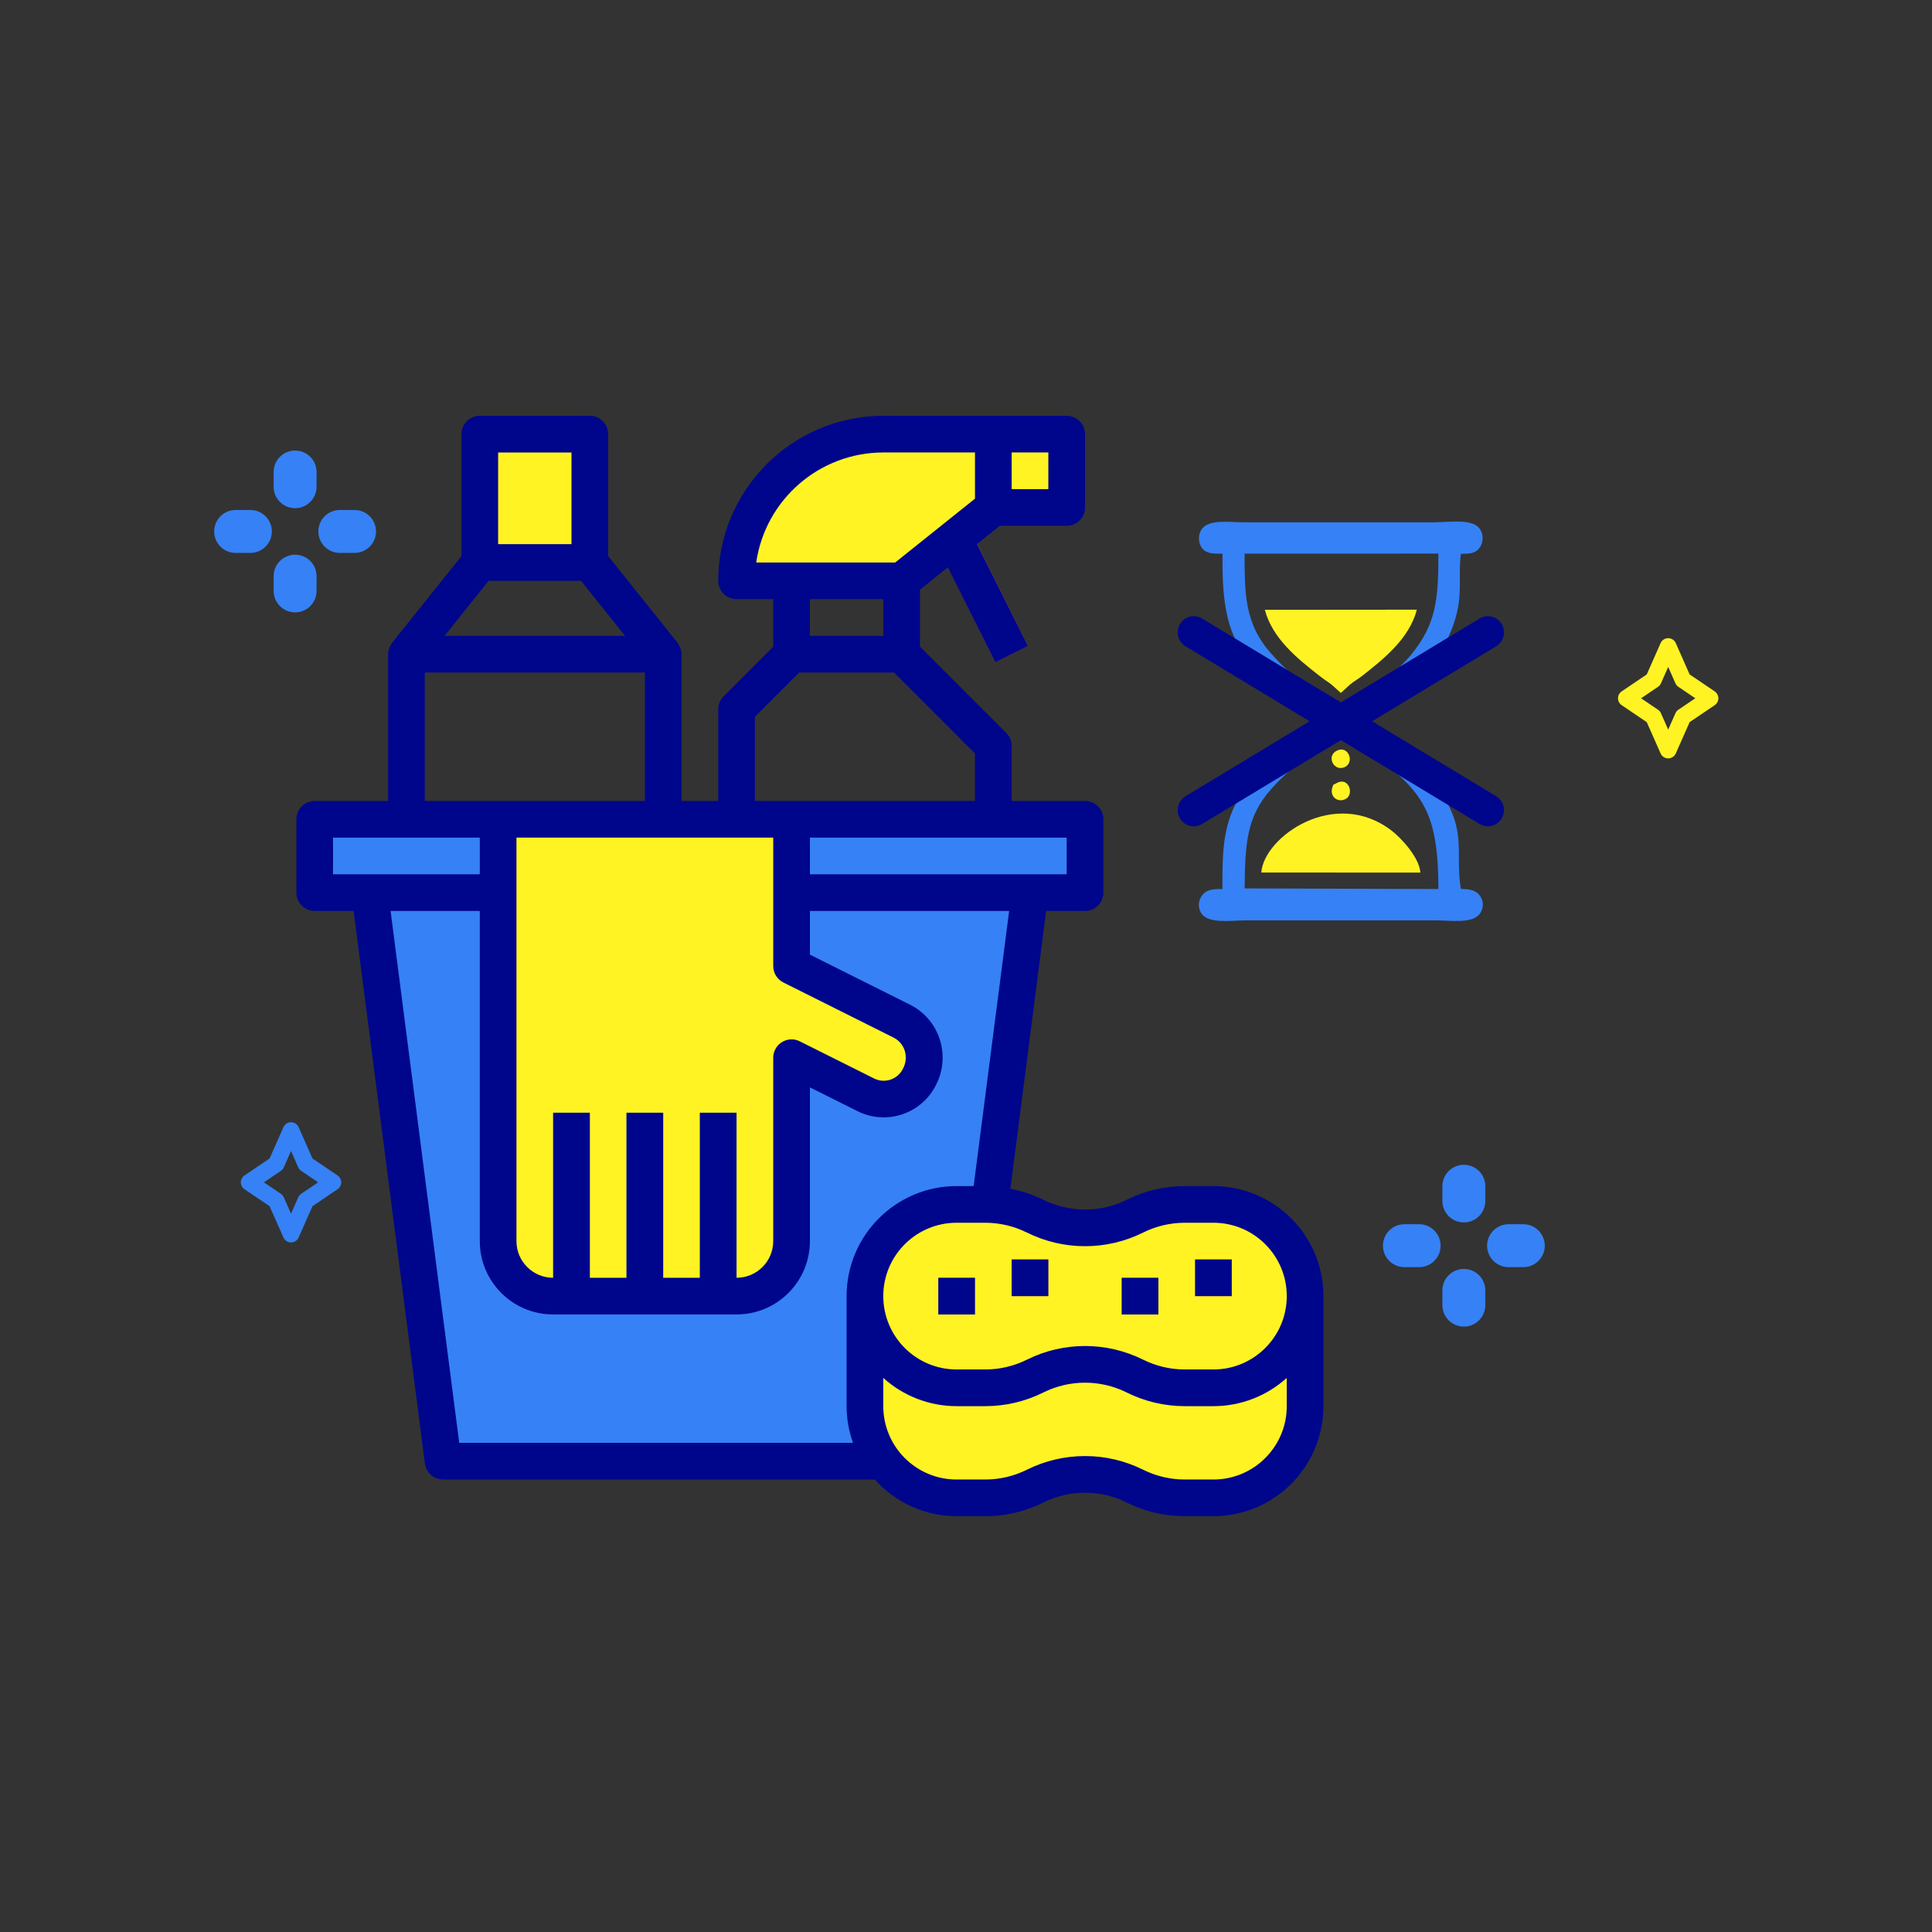 <svg xmlns="http://www.w3.org/2000/svg" xmlns:xlink="http://www.w3.org/1999/xlink" xmlns:xodm="http://www.corel.com/coreldraw/odm/2003" xml:space="preserve" width="105.145mm" height="105.145mm" style="shape-rendering:geometricPrecision; text-rendering:geometricPrecision; image-rendering:optimizeQuality; fill-rule:evenodd; clip-rule:evenodd" viewBox="0 0 2312.59 2312.59">
 <rect x="0" y="0" width="2312.59" height="2312.59" fill="#333333" stroke="none"/>
 <defs>
  <style type="text/css">
   <![CDATA[
    .str0 {stroke:#3681F6;stroke-width:1.36;stroke-miterlimit:10}
    .str1 {stroke:#FFF323;stroke-width:1.36;stroke-miterlimit:10}
    .str2 {stroke:#3681F6;stroke-width:4.4;stroke-miterlimit:22.926}
    .fil0 {fill:none}
    .fil9 {fill:#00068B}
    .fil7 {fill:#3681F6}
    .fil8 {fill:#FFF323}
    .fil6 {fill:#00068B;fill-rule:nonzero}
    .fil1 {fill:#3681F6;fill-rule:nonzero}
    .fil5 {fill:#7DBDD1;fill-rule:nonzero}
    .fil3 {fill:#E66712;fill-rule:nonzero}
    .fil4 {fill:#F5A338;fill-rule:nonzero}
    .fil2 {fill:#FFF323;fill-rule:nonzero}
   ]]>
  </style>
 </defs>
 <g id="&#x421;&#x43B;&#x43E;&#x439;_x0020_1">
  <rect class="fil0" x="-0" y="-0" width="2312.59" height="2312.59"></rect>
  <polygon class="fil1" points="1145.09,1749.04 530.39,1749.04 442.58,1068.48 1232.9,1068.48 "></polygon>
  <rect class="fil1" x="376.72" y="980.67" width="922.04" height="87.81"></rect>
  <polygon class="fil1" points="442.58,1068.48 453.91,1156.29 1221.57,1156.29 1232.9,1068.48 "></polygon>
  <rect class="fil2" x="574.3" y="519.64" width="131.72" height="153.67"></rect>
  <rect class="fil3" transform="matrix(-0.255 0.127 -0.127 -0.255 1230.58 773.282)" width="153.95" height="703.57"></rect>
  <rect class="fil2" x="1188.99" y="519.64" width="87.81" height="87.81"></rect>
  <path class="fil2" d="M1079.23 695.27l-197.58 0c0,-96.99 78.64,-175.63 175.63,-175.63l131.72 0 0 87.81 -109.77 87.81z"></path>
  <path class="fil2" d="M1452.43 1441.69l-34.38 0c-20.7,0 -41.12,4.83 -59.65,14.07 -37.54,18.79 -81.75,18.79 -119.29,0 -18.53,-9.24 -38.95,-14.07 -59.65,-14.07l-34.38 0c-60.61,0 -109.77,49.15 -109.77,109.77l0 131.72c0,60.61 49.15,109.77 109.77,109.77l34.38 0c20.7,0 41.12,-4.83 59.65,-14.07 37.54,-18.79 81.75,-18.79 119.29,0 18.53,9.24 38.95,14.07 59.65,14.07l34.38 0c60.62,0 109.77,-49.15 109.77,-109.77l0 -131.72c0,-60.61 -49.15,-109.77 -109.77,-109.77z"></path>
  <path class="fil2" d="M1452.43 1661.22l-34.38 0c-20.7,0 -41.12,-4.83 -59.65,-14.07l0 0c-37.54,-18.79 -81.75,-18.79 -119.29,0l0 0c-18.53,9.24 -38.95,14.07 -59.65,14.07l-34.38 0c-60.61,0 -109.77,-49.15 -109.77,-109.77l0 0c0,-60.61 49.15,-109.77 109.77,-109.77l34.38 0c20.7,0 41.12,4.83 59.65,14.07l0 0c37.54,18.79 81.75,18.79 119.29,0l0 0c18.53,-9.24 38.95,-14.07 59.65,-14.07l34.38 0c60.62,0 109.77,49.15 109.77,109.77l0 0c0,60.61 -49.15,109.77 -109.77,109.77z"></path>
  <rect class="fil4" x="1430.48" y="1507.55" width="43.91" height="43.91"></rect>
  <rect class="fil4" x="1210.95" y="1507.55" width="43.91" height="43.91"></rect>
  <rect class="fil4" x="1123.13" y="1529.5" width="43.91" height="43.91"></rect>
  <rect class="fil4" x="1342.67" y="1529.5" width="43.91" height="43.91"></rect>
  <path class="fil2" d="M947.51 1156.29l0 -175.63 -351.26 0 0 504.93c0,36.38 29.48,65.86 65.86,65.86l219.53 0c36.38,0 65.86,-29.48 65.86,-65.86l0 -219.53 89.13 44.56c23.51,11.77 52.1,2.24 63.86,-21.25 0,-0.02 0.02,-0.02 0.02,-0.04l0.55 -1.1c12.29,-24.13 2.68,-53.65 -21.43,-65.93 -0.09,-0.04 -0.2,-0.11 -0.31,-0.15l-131.83 -65.86z"></path>
  <path class="fil2" d="M1079.34 1222.15l-131.83 -65.86 0 -175.63 -16.64 0c-79.69,262.02 -219.53,422.14 -333.69,514.61 4.72,32.25 32.36,56.16 64.94,56.18l219.53 0c36.38,0 65.86,-29.48 65.86,-65.86l0 -219.53 89.13 44.56c23.51,11.77 52.1,2.24 63.86,-21.25 0,-0.02 0.02,-0.02 0.02,-0.04l0.55 -1.1c12.29,-24.13 2.68,-53.65 -21.43,-65.93 -0.11,-0.04 -0.2,-0.11 -0.31,-0.15z"></path>
  <rect class="fil5" x="662.11" y="1331.92" width="43.91" height="219.53"></rect>
  <rect class="fil5" x="749.93" y="1331.92" width="43.91" height="219.53"></rect>
  <rect class="fil5" x="837.74" y="1331.92" width="43.91" height="219.53"></rect>
  <path class="fil6" d="M376.72 1090.43l46.56 0 85.33 661.41c1.41,10.96 10.74,19.14 21.78,19.14l516.78 0c24.9,27.9 60.51,43.89 97.91,43.91l34.38 0c24.11,-0.02 47.88,-5.64 69.46,-16.4 31.39,-15.61 68.27,-15.61 99.67,0 21.58,10.76 45.36,16.38 69.46,16.4l34.38 0c72.71,-0.07 131.65,-59.01 131.72,-131.72l0 -131.72c-0.07,-72.71 -59.01,-131.65 -131.72,-131.72l-34.37 0c-24.11,0.02 -47.88,5.64 -69.46,16.4 -31.39,15.61 -68.28,15.61 -99.67,0 -12.51,-6.15 -25.82,-10.58 -39.51,-13.17l42.79 -332.53 46.56 0c12.12,0 21.95,-9.84 21.95,-21.95l0 -87.81c0,-12.12 -9.84,-21.95 -21.95,-21.95l-87.81 0 0 -65.86c0,-5.82 -2.3,-11.42 -6.43,-15.52l-103.34 -103.34 0 -68.19 33.28 -26.61 56.84 113.7 39.3 -19.63 -61.07 -122.13 27.15 -21.73 80.13 0c12.12,0 21.95,-9.84 21.95,-21.95l0 -87.81c0,-12.12 -9.84,-21.95 -21.95,-21.95l-219.53 0c-109.07,0.13 -197.45,88.52 -197.58,197.58 0,12.12 9.83,21.95 21.95,21.95l43.91 0 0 56.77 -59.43 59.43c-4.13,4.11 -6.43,9.7 -6.43,15.52l0 109.77 -43.91 0 0 -175.63c-0.04,-2.72 -0.57,-5.4 -1.6,-7.92 -0.4,-0.86 -0.86,-1.69 -1.36,-2.48 -0.53,-1.14 -1.14,-2.26 -1.85,-3.32l-83.01 -103.73 0 -145.99c0,-12.12 -9.84,-21.95 -21.95,-21.95l-131.72 0c-12.12,0 -21.95,9.84 -21.95,21.95l0 145.99 -83.01 103.73c-0.7,1.06 -1.32,2.18 -1.85,3.32 -0.5,0.79 -0.97,1.62 -1.36,2.48 -1.03,2.52 -1.56,5.2 -1.6,7.93l0 175.62 -87.81 0c-12.12,0 -21.95,9.84 -21.95,21.95l0 87.81c0,12.12 9.84,21.95 21.95,21.95zm1075.72 680.55l-34.38 0c-17.3,-0.02 -34.34,-4.06 -49.81,-11.77 -43.78,-21.76 -95.19,-21.76 -138.97,0 -15.48,7.7 -32.51,11.74 -49.81,11.77l-34.38 0c-48.5,0 -87.81,-39.32 -87.81,-87.81l0 -33.81c24.08,21.76 55.37,33.81 87.81,33.81l34.38 0c24.11,-0.02 47.88,-5.64 69.46,-16.4 31.39,-15.61 68.27,-15.61 99.67,0 21.58,10.76 45.36,16.38 69.46,16.4l34.38 0c32.45,0 63.73,-12.05 87.81,-33.81l-0 33.81c0.01,48.49 -39.31,87.81 -87.81,87.81zm-84.19 -295.58c15.48,-7.7 32.51,-11.74 49.81,-11.77l34.38 0c48.5,0 87.81,39.32 87.81,87.81 0,48.5 -39.32,87.81 -87.81,87.81l-34.38 0c-17.3,-0.02 -34.34,-4.06 -49.81,-11.77 -43.78,-21.76 -95.19,-21.76 -138.97,0 -15.48,7.7 -32.51,11.74 -49.81,11.77l-34.38 0c-48.5,0 -87.81,-39.32 -87.81,-87.81 0,-48.5 39.32,-87.81 87.81,-87.81l34.38 0c17.3,0.02 34.33,4.06 49.81,11.77 43.78,21.73 95.19,21.73 138.97,0zm-202.81 -55.68l-20.35 0c-72.71,0.07 -131.65,59.01 -131.72,131.72l0 131.72c0.04,14.97 2.63,29.81 7.68,43.91l-471.36 0 -82.15 -636.65 106.76 0 0 395.16c0,48.49 39.32,87.81 87.81,87.81l219.53 0c48.5,0 87.82,-39.32 87.82,-87.81l0 -184.01 57.34 28.67c34.64,17.1 76.59,2.88 93.7,-31.77 0.07,-0.15 0.13,-0.29 0.22,-0.44 8.49,-16.86 9.95,-36.4 4.02,-54.33 -5.86,-17.94 -18.66,-32.76 -35.56,-41.14l-119.71 -59.85 0 -52.29 238.48 0 -42.5 329.3zm-283.79 -417.11l43.91 0 0 153.67c-0.04,8.36 4.65,16.02 12.14,19.76l131.72 65.86c6.43,3.16 11.29,8.8 13.5,15.61 2.28,7.31 1.49,15.24 -2.2,21.95 -6.32,12.67 -21.71,17.83 -34.38,11.5 -0.02,0 -0.04,-0.02 -0.07,-0.02l-89.13 -44.57c-10.89,-5.31 -24.04,-0.81 -29.35,10.08 -1.47,2.99 -2.24,6.28 -2.24,9.59l0 219.54c0,24.26 -19.65,43.91 -43.91,43.91l0 -197.58 -43.91 0 0 197.58 -43.91 0 0 -197.58 -43.91 0 0 197.58 -43.9 0 0 -197.58 -43.91 0 0 197.58c-24.26,0 -43.91,-19.65 -43.91,-43.91l0 -482.98 263.44 0zm395.16 43.91l-307.35 0 0 -43.91 307.35 -0 0 43.91zm-21.96 -461.02l-43.91 0 0 -43.9 43.91 0 0 43.9zm-197.58 -43.9l109.77 0 0 55.32 -95.52 76.4 -166.36 0c11.03,-75.57 75.76,-131.63 152.12,-131.72zm0 175.63l0 43.91 -87.81 0 0 -43.91 87.81 0zm-153.67 140.81l52.99 -53 113.54 0 96.9 96.9 0 56.77 -263.44 0 0 -100.68zm-318.76 -162.76l110.65 0 52.69 65.86 -216.02 0 52.69 -65.86zm11.42 -153.67l87.81 0 0 109.77 -87.81 0 0 -109.77zm-87.81 263.44l263.44 0 0 153.67 -263.44 0 0 -153.67zm-109.77 197.58l175.63 0 0 43.91 -175.63 0 0 -43.91z"></path>
  <rect class="fil6" x="1430.48" y="1507.55" width="43.91" height="43.91"></rect>
  <rect class="fil6" x="1210.95" y="1507.55" width="43.91" height="43.91"></rect>
  <rect class="fil6" x="1123.13" y="1529.5" width="43.91" height="43.91"></rect>
  <rect class="fil6" x="1342.67" y="1529.5" width="43.91" height="43.91"></rect>
  <path class="fil1" d="M282.07 661.84l17.63 0c14.19,0 25.7,-11.51 25.7,-25.7 0,-14.19 -11.51,-25.7 -25.7,-25.7l-17.63 0c-14.2,0 -25.7,11.51 -25.7,25.7 0,14.19 11.51,25.7 25.7,25.7z"></path>
  <path class="fil1" d="M406.77 661.84l17.63 0c14.19,0 25.7,-11.51 25.7,-25.7 0,-14.19 -11.51,-25.7 -25.7,-25.7l-17.63 0c-14.2,0 -25.7,11.51 -25.7,25.7 0,14.19 11.51,25.7 25.7,25.7z"></path>
  <path class="fil1" d="M353.23 733c14.19,0 25.7,-11.51 25.7,-25.7l0 -17.63c0,-14.2 -11.51,-25.7 -25.7,-25.7 -14.19,0 -25.7,11.51 -25.7,25.7l0 17.63c0,14.19 11.51,25.7 25.7,25.7z"></path>
  <path class="fil1" d="M353.23 608.31c14.19,0 25.7,-11.51 25.7,-25.7l0 -17.63c0,-14.19 -11.51,-25.7 -25.7,-25.7 -14.19,0 -25.7,11.51 -25.7,25.7l0 17.63c0,14.2 11.51,25.7 25.7,25.7z"></path>
  <path class="fil1" d="M1681.06 1516.78l17.63 0c14.2,0 25.7,-11.51 25.7,-25.7 0,-14.2 -11.51,-25.7 -25.7,-25.7l-17.63 0c-14.19,0 -25.7,11.51 -25.7,25.7 0,14.19 11.51,25.7 25.7,25.7z"></path>
  <path class="fil1" d="M1805.75 1516.78l17.63 0c14.19,0 25.7,-11.51 25.7,-25.7 0,-14.2 -11.51,-25.7 -25.7,-25.7l-17.63 0c-14.2,0 -25.7,11.51 -25.7,25.7 0,14.19 11.51,25.7 25.7,25.7z"></path>
  <path class="fil1" d="M1752.22 1587.94c14.19,0 25.7,-11.51 25.7,-25.7l0 -17.63c0,-14.19 -11.51,-25.7 -25.7,-25.7 -14.19,0 -25.7,11.51 -25.7,25.7l0 17.63c0,14.2 11.51,25.7 25.7,25.7z"></path>
  <path class="fil1" d="M1752.22 1463.25c14.19,0 25.7,-11.51 25.7,-25.7l0 -17.63c0,-14.2 -11.51,-25.7 -25.7,-25.7 -14.19,0 -25.7,11.51 -25.7,25.7l0 17.63c0,14.19 11.51,25.7 25.7,25.7z"></path>
  <path class="fil1 str0" d="M314.7 1415.25l21.11 14.27c1.44,0.97 2.58,2.34 3.27,3.92l9.28 20.98 9.29 -20.98c0.7,-1.58 1.84,-2.95 3.27,-3.92l21.11 -14.27 -21.11 -14.29c-1.43,-0.97 -2.57,-2.33 -3.27,-3.91l-9.29 -20.99 -9.28 20.99c-0.7,1.58 -1.84,2.94 -3.27,3.91l-21.11 14.29zm33.66 71.27c-3.65,0 -6.97,-2.16 -8.45,-5.5l-16.67 -37.67 -30.22 -20.44c-2.55,-1.72 -4.07,-4.59 -4.07,-7.65 0,-3.08 1.52,-5.95 4.07,-7.67l30.22 -20.44 16.67 -37.67c1.48,-3.35 4.8,-5.5 8.45,-5.5 3.66,0 6.97,2.16 8.46,5.5l16.66 37.67 30.23 20.44c2.54,1.72 4.06,4.59 4.06,7.67 0,3.06 -1.52,5.93 -4.06,7.65l-30.23 20.44 -16.66 37.67c-1.48,3.34 -4.79,5.5 -8.46,5.5z"></path>
  <path class="fil2 str1" d="M1963.15 835.84l21.11 14.27c1.43,0.97 2.58,2.34 3.27,3.92l9.28 20.98 9.29 -20.98c0.7,-1.58 1.84,-2.95 3.27,-3.92l21.11 -14.27 -21.11 -14.29c-1.43,-0.97 -2.57,-2.33 -3.27,-3.91l-9.29 -20.99 -9.28 20.99c-0.7,1.58 -1.84,2.94 -3.27,3.91l-21.11 14.29zm33.66 71.27c-3.65,0 -6.97,-2.16 -8.45,-5.5l-16.66 -37.67 -30.22 -20.44c-2.55,-1.72 -4.07,-4.59 -4.07,-7.65 0,-3.07 1.52,-5.95 4.07,-7.67l30.22 -20.44 16.66 -37.67c1.48,-3.35 4.8,-5.5 8.45,-5.5 3.66,0 6.97,2.15 8.46,5.5l16.66 37.67 30.23 20.44c2.54,1.72 4.06,4.59 4.06,7.67 0,3.06 -1.52,5.93 -4.06,7.65l-30.23 20.44 -16.66 37.67c-1.48,3.34 -4.79,5.5 -8.46,5.5z"></path>
  <path class="fil7 str2" d="M1487.59 1065.61c0.51,-55.36 2,-88.3 32.28,-122.49 40.96,-46.24 75.8,-51.4 74.94,-79.62 -0.75,-24.51 -20.21,-30.65 -35.22,-42.63 -16.28,-12.99 -26.38,-22.25 -39.62,-37.08 -33.36,-37.33 -32.23,-74.93 -32.4,-123.28l236.39 -0.05c0.27,58.04 -3.15,87.8 -32.94,124.36 -31.84,39.08 -74,48.86 -73.98,78.68 0.01,10.93 3.97,20.18 12.29,26.21 74.54,54.02 94.74,76.13 94.65,176.67l-236.39 -0.77zm190.55 -166.77c-8.11,-6 -14.16,-10.73 -22.01,-17.13 -10.56,-8.6 -16.63,-7.03 -17.45,-22.83 33.43,-25.65 56.54,-40.73 79.3,-73.39 9.79,-14.04 19.09,-32.42 23.88,-52.82 6.29,-26.74 1.13,-48.77 4.93,-71.85 9.9,-0.55 17.57,0.96 22.97,-7.12 4.02,-6.02 3.47,-14.43 -0.57,-19.83 -8.22,-11 -36.47,-6.49 -51.88,-6.49l-228.41 0c-17.63,0 -42.85,-4.13 -49.61,8.81 -3.53,6.76 -1.95,15.67 2.38,19.93 5.29,5.2 14.82,4.44 23.82,4.33 -0.42,52.12 2.29,92.51 29.56,127.62 10.38,13.37 25.51,30 38.45,40.24 39.93,31.61 55.36,32.85 18.71,55.42l-50.6 46.83c-32.89,44.38 -36.86,70 -36.13,135.86 -10.08,-0.06 -18.69,-0.59 -24.29,5.95 -4.98,5.81 -5.15,14.05 -1.32,19.78 7.73,11.57 34.95,7.33 50.89,7.33l228.41 0c16.2,0 43.09,4.2 50.71,-7.51 4.17,-6.41 3.81,-13.86 -1.09,-19.59 -5.11,-5.98 -12.8,-5.81 -21.95,-6.28 -10.19,-54.78 17.56,-79.39 -58.26,-158.87 -3.03,-3.18 -6.74,-5.63 -10.46,-8.38z"></path>
  <path class="fil8" d="M1604.98 829.48l11.54 -10.53c5.16,-4.08 8.87,-5.9 14.24,-10.13 24.72,-19.48 56.13,-44.07 65.21,-79.03l-181.97 0.15c9,34.26 39.07,58.42 64.14,78.07 14.87,11.66 9.75,5.52 26.84,21.48z"></path>
  <path class="fil8" d="M1700.2 1044.48c-1.36,-18.46 -23.45,-41.64 -33.71,-49.65 -68.34,-53.41 -153.68,6.78 -156.73,49.6l190.44 0.05z"></path>
  <path class="fil8" d="M1599.14 937.76c-4.03,2.42 -2.62,-0.2 -4.48,5.37 -1.01,3.01 -0.82,5.9 0.45,8.76 2.22,5.03 9.26,8.25 16.16,4.18 9.97,-5.89 2.94,-27.35 -12.12,-18.31z"></path>
  <path class="fil8" d="M1600.95 898.19c-14.11,6.11 -4.76,25.57 8.26,20.22 12.56,-5.16 5.22,-26.06 -8.26,-20.22z"></path>
  <g>
   <polygon class="fil9" points="1428.96,756.97 1781.03,969.72 "></polygon>
   <path id="1" class="fil6" d="M1771.12 986.35l-352.07 -212.75 19.82 -33.27 352.07 212.75 -19.82 33.27zm19.82 -33.27c9.12,5.51 12.08,17.43 6.6,26.62 -5.47,9.18 -17.31,12.17 -26.43,6.65l19.82 -33.27zm-352.07 -212.75l352.07 212.75 -19.82 33.27 -352.07 -212.75 19.82 -33.27zm-19.82 33.27c-9.12,-5.51 -12.08,-17.43 -6.6,-26.62 5.47,-9.18 17.31,-12.17 26.43,-6.65l-19.82 33.27z"></path>
  </g>
  <g>
   <polygon class="fil9" points="1781.03,756.97 1428.96,969.72 "></polygon>
   <path id="1" class="fil6" d="M1438.87 986.35l-19.82 -33.27 0 0 352.07 -212.75 19.82 33.27 -352.07 212.75zm-19.82 -33.27l19.82 33.27c-9.12,5.51 -20.95,2.53 -26.43,-6.65 -5.47,-9.18 -2.52,-21.1 6.6,-26.62zm352.07 -212.75l19.82 33.27 0 0 -352.07 212.75 -19.82 -33.27 352.07 -212.75zm19.82 33.27l-19.82 -33.27c9.12,-5.51 20.95,-2.53 26.43,6.65 5.47,9.18 2.52,21.1 -6.6,26.62z"></path>
  </g>
 </g>
</svg>